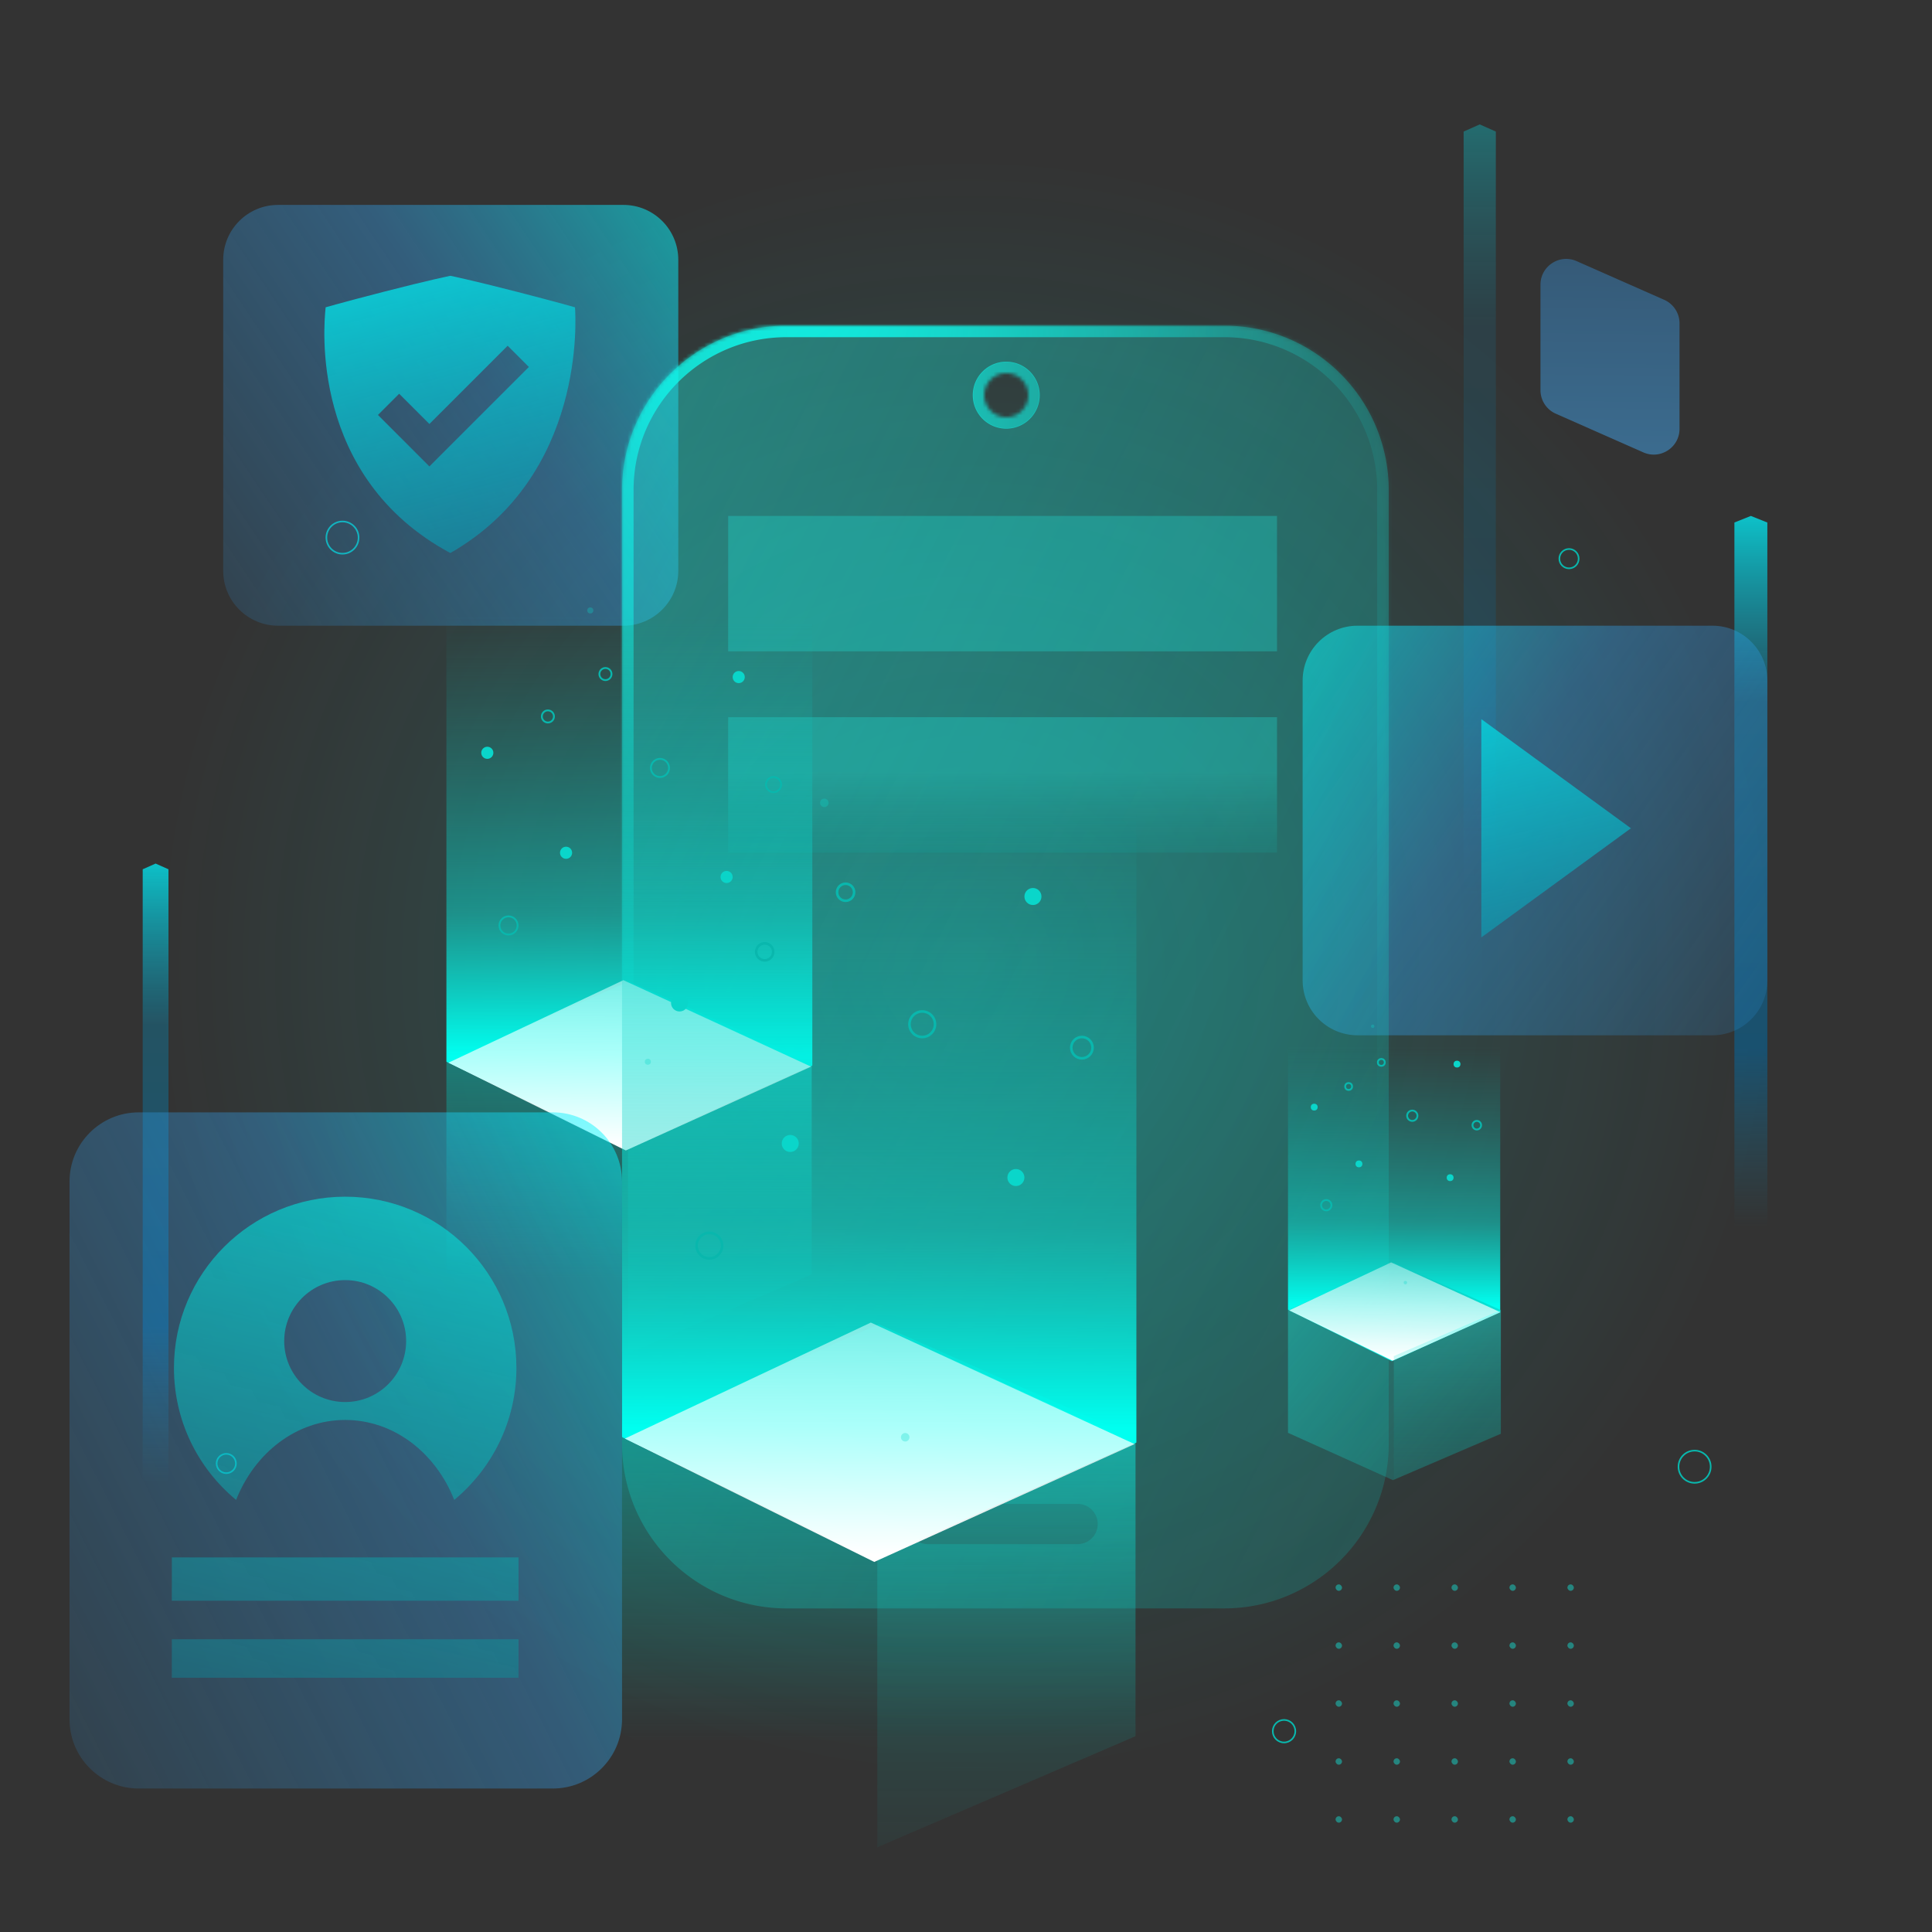 <?xml version="1.0" encoding="utf-8"?>
<svg xmlns="http://www.w3.org/2000/svg" width="528" height="528" fill="none" viewBox="0 0 528 528">
  <rect x="0" y="0" width="528" height="528" fill="#333333" stroke="none"/>
  <circle cx="264" cy="264" r="264" fill="url(#a)"/>
  <path fill="url(#b)" d="M46.04 458.266H39v-220.7l3.52-1.563 3.52 1.563v220.7Z" style="mix-blend-mode:screen"/>
  <path fill="url(#c)" d="M483 397h-9V142.8l4.5-1.8 4.5 1.8V397Z" style="mix-blend-mode:screen"/>
  <path fill="url(#d)" d="M408.8 311.828H400V35.953L404.4 34l4.4 1.953v275.875Z" opacity=".4" style="mix-blend-mode:screen"/>
  <circle cx="93.599" cy="146.92" r="4.4" stroke="#09B7AD" stroke-width=".44"/>
  <circle cx="463.119" cy="400.841" r="4.4" stroke="#09B7AD" stroke-width=".44"/>
  <circle cx="61.839" cy="399.96" r="2.64" stroke="#09B7AD" stroke-width=".44"/>
  <circle cx="428.799" cy="152.679" r="2.64" stroke="#09B7AD" stroke-width=".44"/>
  <circle cx="350.92" cy="473.119" r="3.08" stroke="#09B7AD" stroke-width=".44"/>
  <g opacity=".4">
    <rect width="1.76" height="1.76" x="365" y="433" fill="#0EFFF1" rx=".88"/>
    <rect width="1.76" height="1.76" x="365" y="448.84" fill="#0EFFF1" rx=".88"/>
    <rect width="1.76" height="1.76" x="365" y="464.68" fill="#0EFFF1" rx=".88"/>
    <rect width="1.76" height="1.76" x="365" y="480.52" fill="#0EFFF1" rx=".88"/>
    <rect width="1.76" height="1.76" x="365" y="496.359" fill="#0EFFF1" rx=".88"/>
    <rect width="1.76" height="1.76" x="380.84" y="433" fill="#0EFFF1" rx=".88"/>
    <rect width="1.76" height="1.76" x="380.84" y="448.84" fill="#0EFFF1" rx=".88"/>
    <rect width="1.76" height="1.76" x="380.84" y="464.68" fill="#0EFFF1" rx=".88"/>
    <rect width="1.76" height="1.76" x="380.84" y="480.52" fill="#0EFFF1" rx=".88"/>
    <rect width="1.76" height="1.76" x="380.84" y="496.359" fill="#0EFFF1" rx=".88"/>
    <rect width="1.76" height="1.76" x="396.68" y="433" fill="#0EFFF1" rx=".88"/>
    <rect width="1.76" height="1.76" x="396.68" y="448.84" fill="#0EFFF1" rx=".88"/>
    <rect width="1.76" height="1.76" x="396.68" y="464.68" fill="#0EFFF1" rx=".88"/>
    <rect width="1.76" height="1.76" x="396.68" y="480.52" fill="#0EFFF1" rx=".88"/>
    <rect width="1.76" height="1.76" x="396.68" y="496.359" fill="#0EFFF1" rx=".88"/>
    <rect width="1.76" height="1.76" x="412.52" y="433" fill="#0EFFF1" rx=".88"/>
    <rect width="1.76" height="1.76" x="412.52" y="448.84" fill="#0EFFF1" rx=".88"/>
    <rect width="1.76" height="1.76" x="412.52" y="464.68" fill="#0EFFF1" rx=".88"/>
    <rect width="1.76" height="1.76" x="412.52" y="480.52" fill="#0EFFF1" rx=".88"/>
    <rect width="1.76" height="1.76" x="412.52" y="496.359" fill="#0EFFF1" rx=".88"/>
    <rect width="1.76" height="1.76" x="428.36" y="433" fill="#0EFFF1" rx=".88"/>
    <rect width="1.76" height="1.76" x="428.36" y="448.84" fill="#0EFFF1" rx=".88"/>
    <rect width="1.76" height="1.76" x="428.359" y="464.68" fill="#0EFFF1" rx=".88"/>
    <rect width="1.76" height="1.76" x="428.359" y="480.52" fill="#0EFFF1" rx=".88"/>
    <rect width="1.76" height="1.76" x="428.359" y="496.359" fill="#0EFFF1" rx=".88"/>
  </g>
  <path fill="url(#e)" d="M371 171h97c8.284 0 15 6.716 15 15v81.932c0 8.284-6.716 15-15 15h-97c-8.284 0-15-6.716-15-15V186c0-8.284 6.716-15 15-15Z" opacity=".6" style="mix-blend-mode:screen"/>
  <path fill="url(#f)" d="m445.716 226.362-40.883 29.834v-59.667l40.883 29.833Z" opacity=".9" style="mix-blend-mode:screen"/>
  <path fill="url(#g)" d="M170.37 56H76c-8.284 0-15 6.716-15 15v85c0 8.284 6.716 15 15 15h94.37c8.285 0 15-6.716 15-15V71c0-8.284-6.715-15-15-15Z" opacity=".6" style="mix-blend-mode:screen"/>
  <path fill="url(#h)" fill-rule="evenodd" d="M141.259 79.741c-12.448-3.208-18.188-4.366-18.188-4.366s-5.739 1.158-18.194 4.366c-11.758 3.033-15.884 4.243-15.884 4.243.004.01-.007.119-.026.316-.407 4.059-4.608 46.039 34.104 66.838 37.104-21.216 34.238-64.622 34.078-67.048-.004-.068-.007-.104-.006-.106 0 0-4.119-1.21-15.884-4.243Zm-2.518 14.747 5.798 5.798-21.389 21.383-5.798 5.804-5.798-5.804-8.264-8.264 5.798-5.798 8.264 8.264 21.389-21.383Z" clip-rule="evenodd" opacity=".9" style="mix-blend-mode:screen"/>
  <path fill="url(#i)" fill-rule="evenodd" d="M334.588 89H214.941C190.121 89 170 109.121 170 133.941v260.676c0 24.82 20.121 44.941 44.941 44.941h119.647c24.82 0 44.941-20.121 44.941-44.942V133.941c0-24.82-20.121-44.941-44.941-44.941ZM284 108a9 9 0 0 1-9 9 9 9 0 0 1-9-9 9 9 0 0 1 9-9 9 9 0 0 1 9 9Zm-30.5 303a5.5 5.5 0 1 0 0 11h41a5.5 5.5 0 1 0 0-11h-41Z" clip-rule="evenodd"/>
  <mask id="k" fill="#fff">
    <path fill-rule="evenodd" d="M214.941 89h119.647c24.82 0 44.941 20.121 44.941 44.941v260.676c0 24.82-20.121 44.941-44.941 44.941H214.941c-24.82 0-44.941-20.121-44.941-44.941V133.941C170 109.121 190.121 89 214.941 89ZM275 114a6 6 0 1 0 0-12 6 6 0 0 0 0 12Z" clip-rule="evenodd"/>
  </mask>
  <path fill="url(#j)" d="M334.588 85.85H214.941v6.3h119.647v-6.3Zm48.091 48.091c0-26.56-21.531-48.091-48.091-48.091v6.3c23.08 0 41.791 18.711 41.791 41.791h6.3Zm0 260.676V133.941h-6.3v260.676h6.3Zm-48.091 48.091c26.56 0 48.091-21.531 48.091-48.091h-6.3c0 23.08-18.711 41.791-41.791 41.791v6.3Zm-119.647 0h119.647v-6.3H214.941v6.3Zm-48.091-48.091c0 26.56 21.531 48.091 48.091 48.091v-6.3c-23.08 0-41.791-18.711-41.791-41.791h-6.3Zm0-260.676v260.676h6.3V133.941h-6.3Zm48.091-48.091c-26.56 0-48.091 21.531-48.091 48.091h6.3c0-23.08 18.711-41.791 41.791-41.791v-6.3ZM277.85 108a2.85 2.85 0 0 1-2.85 2.85v6.3a9.15 9.15 0 0 0 9.15-9.15h-6.3Zm-2.85-2.85a2.85 2.85 0 0 1 2.85 2.85h6.3a9.15 9.15 0 0 0-9.15-9.15v6.3Zm-2.85 2.85a2.85 2.85 0 0 1 2.85-2.85v-6.3a9.15 9.15 0 0 0-9.15 9.15h6.3Zm2.85 2.85a2.85 2.85 0 0 1-2.85-2.85h-6.3a9.15 9.15 0 0 0 9.15 9.15v-6.3Z" mask="url(#k)"/>
  <path fill="url(#l)" fill-rule="evenodd" d="M349 141H199v37h150v-37Zm0 55H199v37h150v-37Z" clip-rule="evenodd"/>
  <path fill="url(#m)" d="M421 106.625a7.038 7.038 0 0 0 4.195 6.439l23.92 10.569c4.654 2.056 9.885-1.352 9.885-6.44V88.375a7.04 7.04 0 0 0-4.195-6.44l-23.92-10.568c-4.654-2.056-9.885 1.352-9.885 6.44v28.818Z" opacity=".5" style="mix-blend-mode:screen"/>
  <path fill="url(#n)" d="m171.915 268.211 49.914 22.03-49.914 21.876L122 290.241l49.915-22.03Z"/>
  <path fill="url(#o)" d="m171.915 268.211 49.914 22.03v58.002l-50.629 21.76-49.2-22.191v-57.571l49.915-22.03Z"/>
  <path fill="url(#p)" d="m170.368 267.879 51.291 23.383-50.622 22.723-48.483-23.589 47.814-22.517Z"/>
  <path fill="url(#q)" d="m171.631 311.83 50.199-21.592V348.3l-50.199 21.591V311.83Z"/>
  <path fill="url(#r)" d="M122 158h100v133.205L170.92 314 122 290.137V158Z"/>
  <path fill="url(#s)" d="m170.368 267.879 51.291 23.626-50.622 22.91-48.483-23.984 47.814-22.552Z"/>
  <circle cx="138.974" cy="252.921" r="2.483" stroke="#09B7AD" stroke-width=".5"/>
  <circle cx="180.364" cy="209.874" r="2.483" stroke="#09B7AD" stroke-width=".5"/>
  <circle cx="149.736" cy="195.8" r="1.656" stroke="#09B7AD" stroke-width=".5"/>
  <circle cx="154.702" cy="233.054" r="1.656" fill="#0AD6CA"/>
  <circle cx="133.179" cy="205.734" r="1.656" fill="#0AD6CA"/>
  <circle cx="161.325" cy="166.828" r=".828" fill="#0AD6CA" opacity=".3"/>
  <circle cx="211.406" cy="214.427" r="2.07" stroke="#09B7AD" stroke-width=".5" transform="rotate(180 211.406 214.427)"/>
  <circle cx="165.463" cy="184.212" r="1.656" stroke="#09B7AD" stroke-width=".5" transform="rotate(180 165.463 184.212)"/>
  <circle cx="201.887" cy="185.04" r="1.656" fill="#0AD6CA" transform="rotate(180 201.887 185.04)"/>
  <circle cx="198.575" cy="239.676" r="1.656" fill="#0AD6CA" transform="rotate(180 198.575 239.676)"/>
  <circle cx="177.052" cy="290.172" r=".828" fill="#0AD6CA" opacity=".3" transform="rotate(180 177.052 290.172)"/>
  <path fill="url(#t)" d="m240.162 361.918 70.163 30.967-70.163 30.75L170 392.885l70.162-30.967Z"/>
  <path fill="url(#u)" d="m240.162 361.918 70.163 30.967v81.53l-71.167 30.587L170 473.809v-80.924l70.162-30.967Z"/>
  <path fill="url(#v)" d="m237.988 361.453 72.098 32.868-71.157 31.941-68.151-33.158 67.21-31.651Z"/>
  <path fill="url(#w)" d="m239.764 423.233 70.562-30.35v81.614l-70.562 30.35v-81.614Z"/>
  <path fill="url(#x)" d="M170 207h140.565v187.24l-71.8 32.042L170 392.738V207Z"/>
  <path fill="url(#y)" d="m237.988 361.449 72.098 33.21-71.157 32.204-68.151-33.713 67.21-31.701Z"/>
  <circle cx="193.859" cy="340.424" r="3.491" stroke="#09B7AD" stroke-width=".703"/>
  <circle cx="252.04" cy="279.917" r="3.491" stroke="#09B7AD" stroke-width=".703"/>
  <circle cx="208.986" cy="260.136" r="2.327" stroke="#09B7AD" stroke-width=".703"/>
  <circle cx="215.969" cy="312.499" r="2.327" fill="#0AD6CA"/>
  <circle cx="185.714" cy="274.101" r="2.327" fill="#0AD6CA"/>
  <circle cx="225.277" cy="219.41" r="1.164" fill="#0AD6CA" opacity=".3"/>
  <circle cx="295.674" cy="286.318" r="2.909" stroke="#09B7AD" stroke-width=".703" transform="rotate(180 295.674 286.318)"/>
  <circle cx="231.093" cy="243.845" r="2.327" stroke="#09B7AD" stroke-width=".703" transform="rotate(180 231.093 243.845)"/>
  <circle cx="282.294" cy="245.009" r="2.327" fill="#0AD6CA" transform="rotate(180 282.294 245.009)"/>
  <circle cx="277.638" cy="321.809" r="2.327" fill="#0AD6CA" transform="rotate(180 277.638 321.809)"/>
  <circle cx="247.384" cy="392.79" r="1.164" fill="#0AD6CA" opacity=".3" transform="rotate(180 247.384 392.79)"/>
  <g opacity=".7">
    <path fill="url(#z)" d="M151.077 304H37.923C27.473 304 19 312.472 19 322.923v146.942c0 10.451 8.472 18.923 18.923 18.923h113.154c10.451 0 18.923-8.472 18.923-18.923V322.923c0-10.451-8.472-18.923-18.923-18.923Z" opacity=".8" style="mix-blend-mode:screen"/>
    <path fill="url(#A)" fill-rule="evenodd" d="M141.129 373.842c0-25.839-20.956-46.795-46.795-46.795-25.84 0-46.796 20.956-46.796 46.795 0 14.521 6.61 27.488 16.994 36.08 5.056-12.856 16.486-21.86 29.802-21.86 13.316 0 24.761 9.004 29.802 21.86 10.367-8.592 16.993-21.559 16.993-36.08Zm-46.795 9.322c-9.195 0-16.66-7.451-16.66-16.661s7.465-16.661 16.66-16.661c9.194 0 16.66 7.467 16.66 16.661 0 9.194-7.466 16.661-16.66 16.661Zm47.374 42.457H46.959v11.844h94.749v-11.844Zm-94.749 22.371h94.749v10.528H46.959v-10.528Z" clip-rule="evenodd" opacity=".9" style="mix-blend-mode:screen"/>
  </g>
  <path fill="url(#B)" d="M352 280h58v78.557L380.374 372 352 357.927V280Z"/>
  <path fill="url(#C)" d="m381.085 345.191 29.084 12.837-29.084 12.747L352 358.028l29.085-12.837Z"/>
  <path fill="url(#D)" d="m381.085 345.191 29.084 12.837v33.797l-29.501 12.68L352 391.574v-33.546l29.085-12.837Z"/>
  <path fill="url(#E)" d="m380.183 345 29.887 13.625-29.497 13.24-28.251-13.745L380.183 345Z"/>
  <path fill="url(#F)" d="m380.919 370.609 29.251-12.582v33.832l-29.251 12.581v-33.831Z"/>
  <circle cx="362.456" cy="329.372" r="1.411" stroke="#09B7AD" stroke-width=".5"/>
  <circle cx="385.966" cy="304.922" r="1.411" stroke="#09B7AD" stroke-width=".5"/>
  <circle cx="368.569" cy="296.929" r=".94" stroke="#09B7AD" stroke-width=".5"/>
  <circle cx="371.391" cy="318.085" r=".94" fill="#0AD6CA"/>
  <circle cx="359.165" cy="302.569" r=".94" fill="#0AD6CA"/>
  <circle cx="375.152" cy="280.47" r=".47" fill="#0AD6CA" opacity=".3"/>
  <circle cx="403.598" cy="307.508" r="1.175" stroke="#09B7AD" stroke-width=".5" transform="rotate(180 403.598 307.508)"/>
  <circle cx="377.502" cy="290.345" r=".94" stroke="#09B7AD" stroke-width=".5" transform="rotate(180 377.502 290.345)"/>
  <circle cx="398.191" cy="290.814" r=".94" fill="#0AD6CA" transform="rotate(180 398.191 290.814)"/>
  <circle cx="396.31" cy="321.849" r=".94" fill="#0AD6CA" transform="rotate(180 396.31 321.849)"/>
  <circle cx="384.085" cy="350.53" r=".47" fill="#0AD6CA" opacity=".3" transform="rotate(180 384.085 350.53)"/>
  <defs>
    <linearGradient id="b" x1="45.58" x2="45.58" y1="458.642" y2="218.713" gradientUnits="userSpaceOnUse">
      <stop offset=".224" stop-color="#187C9B" stop-opacity="0"/>
      <stop offset=".4" stop-color="#006DAA" stop-opacity=".5"/>
      <stop offset=".745" stop-color="#157594" stop-opacity=".5"/>
      <stop offset="1" stop-color="#01FFFF"/>
    </linearGradient>
    <linearGradient id="c" x1="482.412" x2="482.412" y1="397.434" y2="121.085" gradientUnits="userSpaceOnUse">
      <stop offset=".224" stop-color="#187C9B" stop-opacity="0"/>
      <stop offset=".4" stop-color="#006DAA" stop-opacity=".5"/>
      <stop offset=".745" stop-color="#157594" stop-opacity=".5"/>
      <stop offset="1" stop-color="#01FFFF"/>
    </linearGradient>
    <linearGradient id="d" x1="408.225" x2="408.225" y1="312.299" y2="12.387" gradientUnits="userSpaceOnUse">
      <stop offset=".224" stop-color="#187C9B" stop-opacity="0"/>
      <stop offset=".4" stop-color="#006DAA" stop-opacity=".5"/>
      <stop offset=".745" stop-color="#157594" stop-opacity=".5"/>
      <stop offset="1" stop-color="#01FFFF"/>
    </linearGradient>
    <linearGradient id="e" x1="332.758" x2="475.628" y1="199.262" y2="299.599" gradientUnits="userSpaceOnUse">
      <stop stop-color="#01FFFF" stop-opacity=".89"/>
      <stop offset=".421" stop-color="#34A6F7" stop-opacity=".62"/>
      <stop offset="1" stop-color="#2DA7FF" stop-opacity=".21"/>
    </linearGradient>
    <linearGradient id="f" x1="456.541" x2="410.545" y1="346.539" y2="151.958" gradientUnits="userSpaceOnUse">
      <stop stop-color="#187C9B" stop-opacity="0"/>
      <stop offset=".175" stop-color="#006DAA" stop-opacity=".5"/>
      <stop offset=".324" stop-color="#157594" stop-opacity=".7"/>
      <stop offset="1" stop-color="#01FFFF"/>
    </linearGradient>
    <linearGradient id="g" x1="208.131" x2="63.86" y1="85.037" y2="181.612" gradientUnits="userSpaceOnUse">
      <stop stop-color="#01FFFF" stop-opacity=".89"/>
      <stop offset=".421" stop-color="#34A6F7" stop-opacity=".62"/>
      <stop offset="1" stop-color="#2DA7FF" stop-opacity=".21"/>
    </linearGradient>
    <linearGradient id="h" x1="167.764" x2="113.979" y1="242.009" y2="35.932" gradientUnits="userSpaceOnUse">
      <stop stop-color="#187C9B" stop-opacity="0"/>
      <stop offset=".175" stop-color="#006DAA" stop-opacity=".5"/>
      <stop offset=".324" stop-color="#157594" stop-opacity=".7"/>
      <stop offset="1" stop-color="#01FFFF"/>
    </linearGradient>
    <linearGradient id="i" x1="162.239" x2="594.072" y1="50.82" y2="270.212" gradientUnits="userSpaceOnUse">
      <stop stop-color="#1CFCEF" stop-opacity=".4"/>
      <stop offset=".794" stop-color="#09B7AD" stop-opacity=".2"/>
      <stop offset="1" stop-color="#09B7AD" stop-opacity="0"/>
    </linearGradient>
    <linearGradient id="l" x1="205.924" x2="205.924" y1="210.898" y2="251.454" gradientUnits="userSpaceOnUse">
      <stop stop-color="#1CFCEF" stop-opacity=".25"/>
      <stop offset=".604" stop-color="#09B7AD" stop-opacity=".121"/>
      <stop offset="1" stop-color="#09B7AD" stop-opacity="0"/>
    </linearGradient>
    <linearGradient id="m" x1="421" x2="421.98" y1="128" y2="40.286" gradientUnits="userSpaceOnUse">
      <stop stop-color="#45A8EF"/>
      <stop offset="1" stop-color="#326EA3"/>
    </linearGradient>
    <linearGradient id="n" x1="172.146" x2="172.146" y1="268.428" y2="326.753" gradientUnits="userSpaceOnUse">
      <stop stop-color="#09B7AD" stop-opacity=".5"/>
      <stop offset="1" stop-color="#09B7AD" stop-opacity="0"/>
    </linearGradient>
    <linearGradient id="o" x1="172.146" x2="172.146" y1="289.625" y2="349.399" gradientUnits="userSpaceOnUse">
      <stop stop-color="#09B7AD" stop-opacity=".5"/>
      <stop offset="1" stop-color="#09B7AD" stop-opacity="0"/>
    </linearGradient>
    <linearGradient id="p" x1="172.976" x2="172.113" y1="237.568" y2="312.912" gradientUnits="userSpaceOnUse">
      <stop stop-color="#fff" stop-opacity="0"/>
      <stop offset="1" stop-color="#fff"/>
    </linearGradient>
    <linearGradient id="q" x1="171.987" x2="171.846" y1="292.087" y2="386.159" gradientUnits="userSpaceOnUse">
      <stop stop-color="#1CFCEF" stop-opacity=".25"/>
      <stop offset=".604" stop-color="#09B7AD" stop-opacity=".121"/>
      <stop offset="1" stop-color="#09B7AD" stop-opacity="0"/>
    </linearGradient>
    <linearGradient id="r" x1="170.92" x2="170.92" y1="163.699" y2="288.356" gradientUnits="userSpaceOnUse">
      <stop offset=".036" stop-color="#09B7AD" stop-opacity="0"/>
      <stop offset=".688" stop-color="#0BDCD0" stop-opacity=".51"/>
      <stop offset="1" stop-color="#00FFF0"/>
    </linearGradient>
    <linearGradient id="s" x1="172.976" x2="172.11" y1="237.52" y2="312.984" gradientUnits="userSpaceOnUse">
      <stop stop-color="#fff" stop-opacity="0"/>
      <stop offset="1" stop-color="#fff"/>
    </linearGradient>
    <linearGradient id="t" x1="240.487" x2="240.487" y1="362.222" y2="444.207" gradientUnits="userSpaceOnUse">
      <stop stop-color="#09B7AD" stop-opacity=".5"/>
      <stop offset="1" stop-color="#09B7AD" stop-opacity="0"/>
    </linearGradient>
    <linearGradient id="u" x1="240.487" x2="240.487" y1="392.019" y2="476.04" gradientUnits="userSpaceOnUse">
      <stop stop-color="#09B7AD" stop-opacity=".5"/>
      <stop offset="1" stop-color="#09B7AD" stop-opacity="0"/>
    </linearGradient>
    <linearGradient id="v" x1="241.654" x2="240.442" y1="318.846" y2="424.755" gradientUnits="userSpaceOnUse">
      <stop stop-color="#fff" stop-opacity="0"/>
      <stop offset="1" stop-color="#fff"/>
    </linearGradient>
    <linearGradient id="w" x1="240.264" x2="240.067" y1="395.481" y2="527.714" gradientUnits="userSpaceOnUse">
      <stop stop-color="#1CFCEF" stop-opacity=".25"/>
      <stop offset=".604" stop-color="#09B7AD" stop-opacity=".121"/>
      <stop offset="1" stop-color="#09B7AD" stop-opacity="0"/>
    </linearGradient>
    <linearGradient id="x" x1="238.765" x2="238.765" y1="215.01" y2="390.235" gradientUnits="userSpaceOnUse">
      <stop offset=".036" stop-color="#09B7AD" stop-opacity="0"/>
      <stop offset=".688" stop-color="#0BDCD0" stop-opacity=".51"/>
      <stop offset="1" stop-color="#00FFF0"/>
    </linearGradient>
    <linearGradient id="y" x1="241.654" x2="240.438" y1="318.775" y2="424.851" gradientUnits="userSpaceOnUse">
      <stop stop-color="#fff" stop-opacity="0"/>
      <stop offset="1" stop-color="#fff"/>
    </linearGradient>
    <linearGradient id="z" x1="197.634" x2="-4.346" y1="350.658" y2="452.817" gradientUnits="userSpaceOnUse">
      <stop stop-color="#01FFFF" stop-opacity=".89"/>
      <stop offset=".421" stop-color="#34A6F7" stop-opacity=".62"/>
      <stop offset="1" stop-color="#2DA7FF" stop-opacity=".21"/>
    </linearGradient>
    <linearGradient id="A" x1="61" x2="123.892" y1="592" y2="319.283" gradientUnits="userSpaceOnUse">
      <stop stop-color="#187C9B" stop-opacity="0"/>
      <stop offset=".175" stop-color="#006DAA" stop-opacity=".5"/>
      <stop offset=".324" stop-color="#157594" stop-opacity=".7"/>
      <stop offset="1" stop-color="#01FFFF"/>
    </linearGradient>
    <linearGradient id="B" x1="380.374" x2="380.374" y1="283.361" y2="356.877" gradientUnits="userSpaceOnUse">
      <stop offset=".036" stop-color="#09B7AD" stop-opacity="0"/>
      <stop offset=".688" stop-color="#0BDCD0" stop-opacity=".51"/>
      <stop offset="1" stop-color="#00FFF0"/>
    </linearGradient>
    <linearGradient id="C" x1="381.219" x2="381.219" y1="345.318" y2="379.303" gradientUnits="userSpaceOnUse">
      <stop stop-color="#09B7AD" stop-opacity=".5"/>
      <stop offset="1" stop-color="#09B7AD" stop-opacity="0"/>
    </linearGradient>
    <linearGradient id="D" x1="349.845" x2="438.835" y1="338.732" y2="412.915" gradientUnits="userSpaceOnUse">
      <stop stop-color="#1CFCEF" stop-opacity=".4"/>
      <stop offset=".794" stop-color="#09B7AD" stop-opacity=".2"/>
      <stop offset="1" stop-color="#09B7AD" stop-opacity="0"/>
    </linearGradient>
    <linearGradient id="E" x1="381.703" x2="381.2" y1="327.338" y2="371.241" gradientUnits="userSpaceOnUse">
      <stop stop-color="#fff" stop-opacity="0"/>
      <stop offset="1" stop-color="#fff"/>
    </linearGradient>
    <linearGradient id="F" x1="381.126" x2="381.044" y1="359.105" y2="413.92" gradientUnits="userSpaceOnUse">
      <stop stop-color="#1CFCEF" stop-opacity=".25"/>
      <stop offset=".604" stop-color="#09B7AD" stop-opacity=".121"/>
      <stop offset="1" stop-color="#09B7AD" stop-opacity="0"/>
    </linearGradient>
    <radialGradient id="a" cx="0" cy="0" r="1" gradientTransform="rotate(90 0 264) scale(250.8)" gradientUnits="userSpaceOnUse">
      <stop stop-color="#0EFFF1" stop-opacity=".2"/>
      <stop offset=".88" stop-color="#0EFFF1" stop-opacity="0"/>
    </radialGradient>
    <radialGradient id="j" cx="0" cy="0" r="1" gradientTransform="matrix(152.104 488.201 -222.008 69.169 201.796 28.887)" gradientUnits="userSpaceOnUse">
      <stop stop-color="#0EFFF1"/>
      <stop offset=".719" stop-color="#0EFFF1" stop-opacity="0"/>
      <stop offset=".722" stop-color="#0EFFF1" stop-opacity="0"/>
    </radialGradient>
  </defs>
</svg>